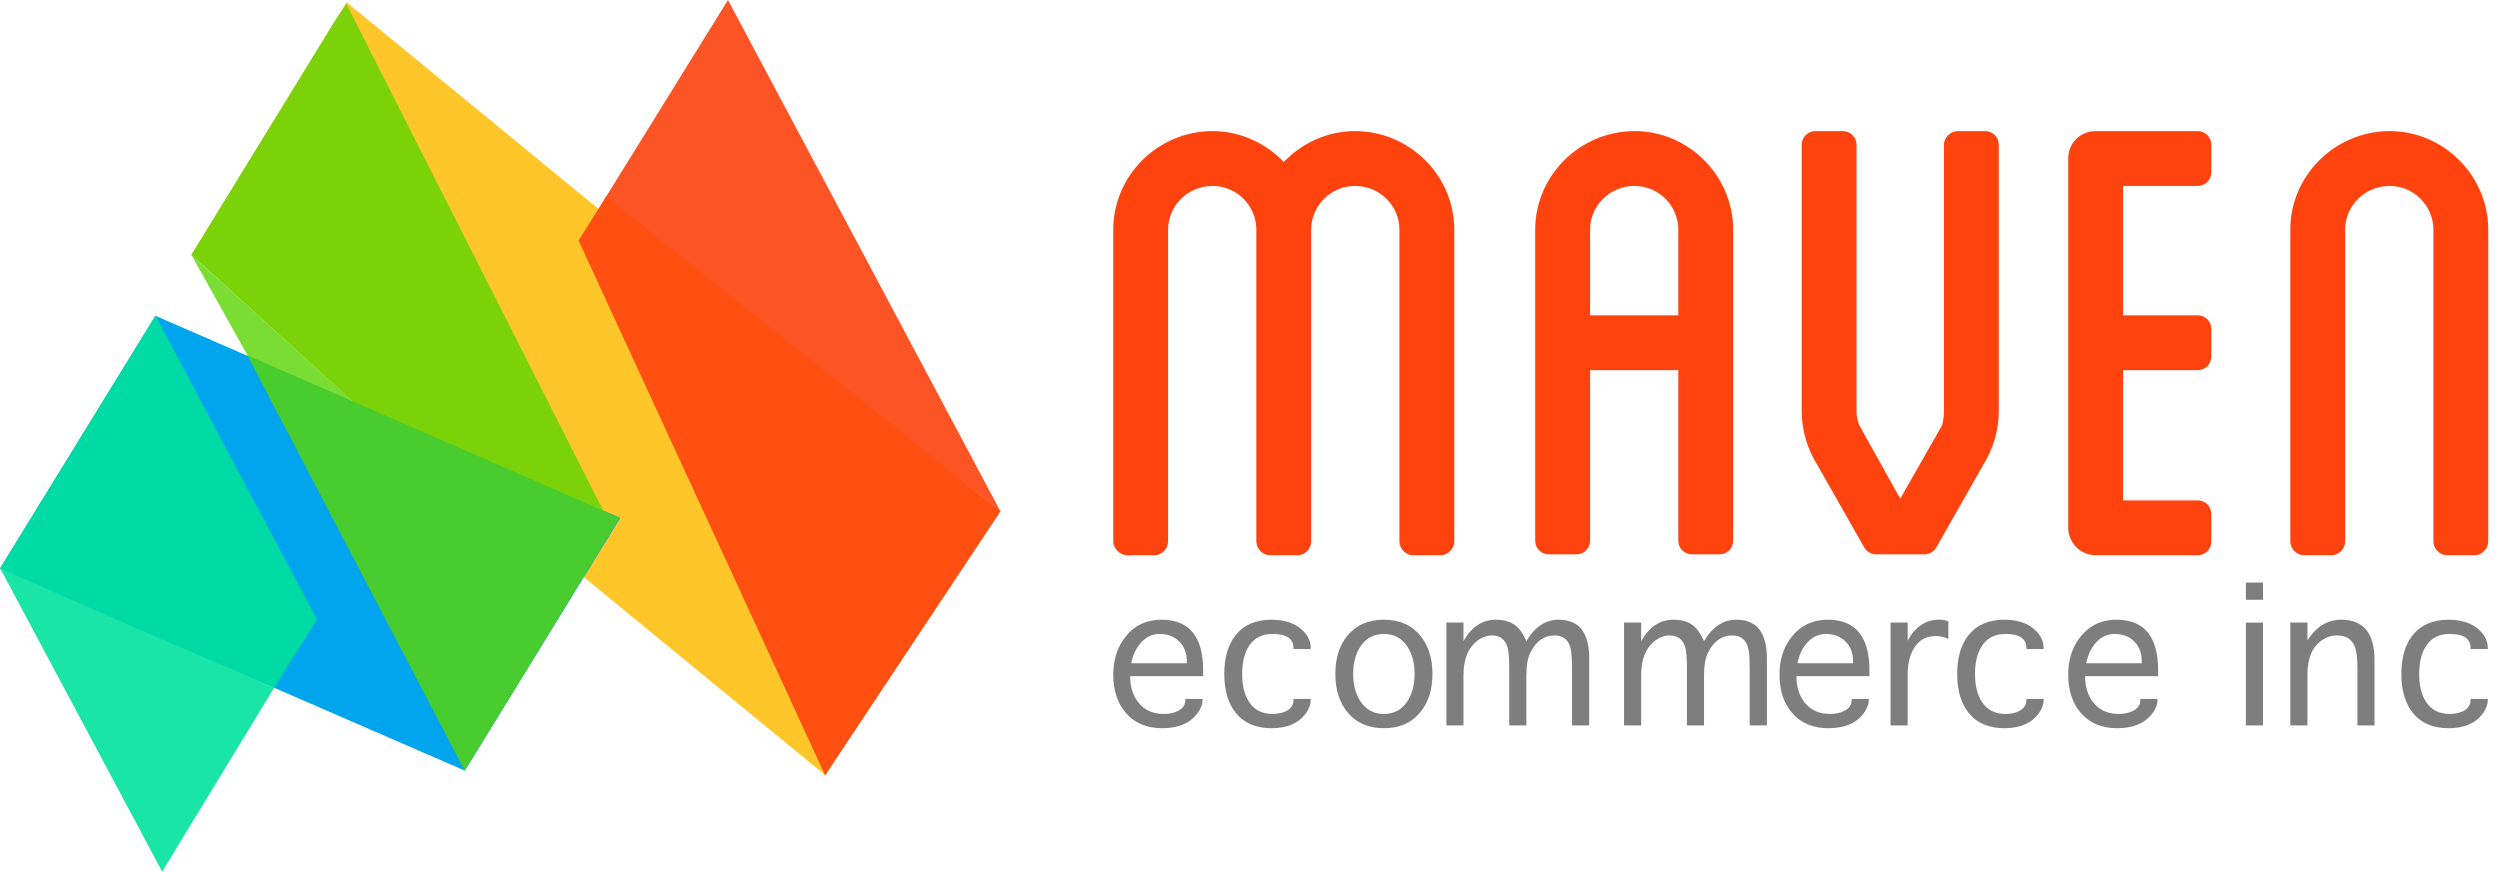 <?xml version="1.0" encoding="UTF-8"?>
<svg width="109px" height="38px" viewBox="0 0 109 38" version="1.1" xmlns="http://www.w3.org/2000/svg" xmlns:xlink="http://www.w3.org/1999/xlink">
    <!-- Generator: sketchtool 51 (57462) - http://www.bohemiancoding.com/sketch -->
    <title>00493EEC-1BF2-4419-B379-D10314629284</title>
    <desc>Created with sketchtool.</desc>
    <defs></defs>
    <g id="Symbols" stroke="none" stroke-width="1" fill="none" fill-rule="evenodd">
        <g id="logo" transform="translate(-1, -2)">
            <g id="Logo">
                <polyline id="Fill-1" fill="#FEC629" points="36.991 35.805 9.335 13.122 16.111 2.1 43.767 24.783 36.991 35.805"></polyline>
                <polyline id="Fill-3" fill="#01A5EE" points="21.267 35.601 1 26.791 7.776 15.769 28.044 24.579 21.267 35.601"></polyline>
                <path d="M26.157,27.435 L24.162,30.591 L26.157,27.435 Z M12.22,18.259 L9.346,13.115 L17.645,20.647 L12.22,18.259 Z M15.79,3 L15.805,3.028 L9.383,13.087 L15.79,3 Z" id="Fill-5" fill="#7ADD33"></path>
                <path d="M25.991,27.295 L25.988,27.292 L27.571,24.789 L27.575,24.796 L25.991,27.295 M17.476,20.504 L9.346,13.11 L15.624,2.875 L16.101,2.173 L27.558,24.766 L17.476,20.504 Z" id="Fill-6" fill="#7BD208"></path>
                <polygon id="Fill-7" fill="#49CC2E" points="11.781 17.489 28.014 24.576 24.383 30.526 21.261 35.598"></polygon>
                <polygon id="Fill-9" fill="#19E5A6" points="1.01 26.785 12.951 31.986 8.07 40.003"></polygon>
                <path d="M12.957,31.986 C8.954,30.279 4.969,28.543 1,26.779 L7.779,15.763 L14.822,29.003 L13.007,31.9" id="Fill-10" fill="#00DAA5"></path>
                <polygon id="Fill-12" fill="#FD5425" points="44.578 24.245 27.348 10.699 32.74 2 44.612 24.281 36.987 35.766"></polygon>
                <polygon id="Fill-13" fill="#FF5011" points="26.226 12.49 27.426 10.565 44.627 24.28 36.976 35.802"></polygon>
                <path d="M64.406,12.012 L64.406,25.61 C64.406,25.909 64.144,26.208 63.808,26.208 L62.613,26.208 C62.276,26.208 62.015,25.909 62.015,25.61 L62.015,12.012 C62.015,10.966 61.156,10.107 60.072,10.107 C59.026,10.107 58.167,10.966 58.167,12.012 L58.167,25.61 C58.167,25.909 57.906,26.208 57.569,26.208 L56.374,26.208 C56.038,26.208 55.776,25.909 55.776,25.61 L55.776,12.012 C55.776,10.966 54.917,10.107 53.871,10.107 C52.788,10.107 51.929,10.966 51.929,12.012 L51.929,25.61 C51.929,25.909 51.667,26.208 51.331,26.208 L50.135,26.208 C49.836,26.208 49.538,25.909 49.538,25.61 L49.538,12.012 C49.538,9.659 51.48,7.716 53.871,7.716 C55.066,7.716 56.187,8.239 56.972,9.061 C57.756,8.239 58.877,7.716 60.072,7.716 C62.463,7.716 64.406,9.659 64.406,12.012" id="Fill-14" fill="#FE430E"></path>
                <path d="M74.174,12.012 C74.174,10.966 73.315,10.107 72.269,10.107 C71.185,10.107 70.326,10.966 70.326,12.012 L70.326,15.748 L74.174,15.748 L74.174,12.012 Z M76.565,12.012 L76.565,25.573 C76.565,25.909 76.303,26.17 75.967,26.17 L74.772,26.17 C74.435,26.17 74.174,25.909 74.174,25.573 L74.174,18.139 L70.326,18.139 L70.326,25.573 C70.326,25.909 70.065,26.17 69.728,26.17 L68.533,26.17 C68.197,26.17 67.935,25.909 67.935,25.573 L67.935,12.012 C67.935,9.659 69.878,7.716 72.269,7.716 C74.622,7.716 76.565,9.659 76.565,12.012 Z" id="Fill-15" fill="#FE430E"></path>
                <path d="M88.147,8.314 L88.147,19.932 C88.147,20.791 87.885,21.613 87.437,22.323 L85.42,25.872 C85.308,26.058 85.121,26.17 84.897,26.17 L82.805,26.17 C82.581,26.17 82.394,26.058 82.282,25.872 L80.265,22.323 C79.816,21.613 79.555,20.791 79.555,19.932 L79.555,8.314 C79.555,7.978 79.816,7.716 80.152,7.716 L81.348,7.716 C81.684,7.716 81.945,7.978 81.945,8.314 L81.945,19.932 C81.945,20.156 81.983,20.343 82.058,20.53 L83.851,23.742 L85.681,20.53 C85.719,20.343 85.756,20.156 85.756,19.932 L85.756,8.314 C85.756,7.978 86.055,7.716 86.354,7.716 L87.549,7.716 C87.885,7.716 88.147,7.978 88.147,8.314" id="Fill-16" fill="#FE430E"></path>
                <path d="M93.565,10.107 L93.565,15.748 L96.815,15.748 C97.151,15.748 97.413,16.009 97.413,16.346 L97.413,17.541 C97.413,17.877 97.151,18.139 96.815,18.139 L93.565,18.139 L93.565,23.817 L96.815,23.817 C97.151,23.817 97.413,24.079 97.413,24.415 L97.413,25.61 C97.413,25.946 97.151,26.208 96.815,26.208 L92.37,26.208 C91.697,26.208 91.174,25.647 91.174,25.013 L91.174,8.912 C91.174,8.239 91.697,7.716 92.37,7.716 L96.815,7.716 C97.151,7.716 97.413,7.978 97.413,8.314 L97.413,9.509 C97.413,9.846 97.151,10.107 96.815,10.107 L93.565,10.107" id="Fill-17" fill="#FE430E"></path>
                <path d="M109.487,12.012 L109.487,25.61 C109.487,25.909 109.225,26.208 108.889,26.208 L107.694,26.208 C107.357,26.208 107.096,25.909 107.096,25.61 L107.096,12.012 C107.096,10.966 106.237,10.107 105.191,10.107 C104.107,10.107 103.248,10.966 103.248,12.012 L103.248,25.61 C103.248,25.909 102.987,26.208 102.65,26.208 L101.455,26.208 C101.119,26.208 100.857,25.909 100.857,25.61 L100.857,12.012 C100.857,9.659 102.8,7.716 105.191,7.716 C107.544,7.716 109.487,9.659 109.487,12.012" id="Fill-18" fill="#FE430E"></path>
                <path d="M50.324,30.917 L52.744,30.917 L52.744,30.828 C52.744,30.473 52.634,30.186 52.415,29.968 C52.196,29.75 51.911,29.641 51.56,29.641 C51.234,29.641 50.954,29.776 50.722,30.046 C50.521,30.282 50.388,30.572 50.324,30.917 Z M52.684,32.474 L53.43,32.474 L53.43,32.514 C53.43,32.712 53.351,32.914 53.194,33.12 C52.872,33.54 52.366,33.75 51.673,33.75 C50.998,33.75 50.469,33.527 50.084,33.08 C49.72,32.657 49.538,32.102 49.538,31.414 C49.538,30.751 49.72,30.195 50.084,29.745 C50.474,29.261 50.993,29.019 51.641,29.019 C52.853,29.019 53.458,29.756 53.458,31.23 L53.458,31.479 L50.276,31.479 C50.276,31.955 50.399,32.343 50.645,32.643 C50.907,32.966 51.271,33.128 51.737,33.128 C51.975,33.128 52.18,33.085 52.351,33 C52.573,32.893 52.684,32.731 52.684,32.514 L52.684,32.474 Z" id="Fill-19" fill="#7E7E7E"></path>
                <path d="M57.397,32.474 L58.147,32.474 L58.147,32.514 C58.147,32.715 58.072,32.917 57.923,33.12 C57.61,33.54 57.116,33.75 56.442,33.75 C55.751,33.75 55.227,33.523 54.869,33.068 C54.542,32.653 54.379,32.091 54.379,31.382 C54.379,30.673 54.542,30.113 54.869,29.701 C55.227,29.246 55.751,29.019 56.442,29.019 C57.103,29.019 57.596,29.221 57.923,29.625 C58.072,29.815 58.147,30.025 58.147,30.255 L58.147,30.295 L57.397,30.295 L57.397,30.255 C57.397,29.845 57.092,29.641 56.482,29.641 C56.016,29.641 55.67,29.823 55.443,30.186 C55.253,30.489 55.158,30.887 55.158,31.382 C55.158,31.877 55.253,32.276 55.443,32.578 C55.67,32.945 56.016,33.128 56.482,33.128 C56.72,33.128 56.921,33.085 57.084,33 C57.293,32.893 57.397,32.731 57.397,32.514 L57.397,32.474" id="Fill-20" fill="#7E7E7E"></path>
                <path d="M61.34,33.128 C61.784,33.128 62.126,32.941 62.367,32.566 C62.573,32.248 62.676,31.853 62.676,31.382 C62.676,30.914 62.573,30.521 62.367,30.203 C62.126,29.828 61.784,29.641 61.34,29.641 C60.893,29.641 60.549,29.827 60.308,30.199 C60.102,30.517 59.999,30.911 59.999,31.382 C59.999,31.853 60.102,32.248 60.308,32.566 C60.549,32.941 60.893,33.128 61.34,33.128 Z M61.34,33.75 C60.663,33.75 60.134,33.52 59.754,33.06 C59.399,32.632 59.221,32.073 59.221,31.382 C59.221,30.692 59.399,30.133 59.754,29.705 C60.137,29.247 60.665,29.019 61.34,29.019 C62.014,29.019 62.541,29.249 62.921,29.709 C63.276,30.137 63.455,30.695 63.455,31.382 C63.455,32.073 63.276,32.632 62.921,33.06 C62.541,33.52 62.014,33.75 61.34,33.75 Z" id="Fill-21" fill="#7E7E7E"></path>
                <path d="M64.808,33.626 L64.062,33.626 L64.062,29.143 L64.808,29.143 L64.808,29.954 C65.159,29.33 65.628,29.019 66.217,29.019 C66.562,29.019 66.841,29.098 67.052,29.255 C67.244,29.4 67.41,29.633 67.549,29.954 C67.916,29.33 68.385,29.019 68.958,29.019 C69.846,29.019 70.29,29.58 70.29,30.704 L70.29,33.626 L69.54,33.626 L69.54,31.134 C69.54,30.682 69.513,30.371 69.46,30.203 C69.355,29.871 69.129,29.705 68.781,29.705 C68.319,29.705 67.964,29.959 67.718,30.467 C67.606,30.7 67.549,31.026 67.549,31.447 L67.549,33.626 L66.803,33.626 L66.803,31.136 C66.803,30.679 66.776,30.368 66.723,30.202 C66.618,29.871 66.39,29.705 66.037,29.705 C65.833,29.705 65.634,29.776 65.439,29.917 C65.018,30.222 64.808,30.733 64.808,31.449 L64.808,33.626" id="Fill-22" fill="#7E7E7E"></path>
                <path d="M72.555,33.626 L71.808,33.626 L71.808,29.143 L72.555,29.143 L72.555,29.954 C72.905,29.33 73.375,29.019 73.963,29.019 C74.309,29.019 74.587,29.098 74.798,29.255 C74.991,29.4 75.157,29.633 75.296,29.954 C75.662,29.33 76.132,29.019 76.705,29.019 C77.593,29.019 78.037,29.58 78.037,30.704 L78.037,33.626 L77.286,33.626 L77.286,31.134 C77.286,30.682 77.26,30.371 77.206,30.203 C77.102,29.871 76.876,29.705 76.528,29.705 C76.065,29.705 75.711,29.959 75.465,30.467 C75.352,30.7 75.296,31.026 75.296,31.447 L75.296,33.626 L74.55,33.626 L74.55,31.136 C74.55,30.679 74.523,30.368 74.469,30.202 C74.365,29.871 74.136,29.705 73.783,29.705 C73.58,29.705 73.38,29.776 73.185,29.917 C72.765,30.222 72.555,30.733 72.555,31.449 L72.555,33.626" id="Fill-23" fill="#7E7E7E"></path>
                <path d="M79.373,30.917 L81.793,30.917 L81.793,30.828 C81.793,30.473 81.683,30.186 81.464,29.968 C81.244,29.75 80.959,29.641 80.609,29.641 C80.283,29.641 80.003,29.776 79.77,30.046 C79.57,30.282 79.437,30.572 79.373,30.917 Z M81.733,32.474 L82.479,32.474 L82.479,32.514 C82.479,32.712 82.4,32.914 82.242,33.12 C81.921,33.54 81.414,33.75 80.721,33.75 C80.047,33.75 79.517,33.527 79.132,33.08 C78.768,32.657 78.586,32.102 78.586,31.414 C78.586,30.751 78.768,30.195 79.132,29.745 C79.523,29.261 80.042,29.019 80.689,29.019 C81.901,29.019 82.507,29.756 82.507,31.23 L82.507,31.479 L79.325,31.479 C79.325,31.955 79.448,32.343 79.694,32.643 C79.956,32.966 80.32,33.128 80.786,33.128 C81.024,33.128 81.228,33.085 81.4,33 C81.622,32.893 81.733,32.731 81.733,32.514 L81.733,32.474 Z" id="Fill-24" fill="#7E7E7E"></path>
                <path d="M84.174,33.626 L83.428,33.626 L83.428,29.143 L84.174,29.143 L84.174,29.934 C84.504,29.324 84.961,29.019 85.547,29.019 C85.702,29.019 85.836,29.041 85.948,29.087 L85.948,29.861 C85.772,29.776 85.585,29.733 85.387,29.733 C84.966,29.733 84.649,29.918 84.435,30.287 C84.262,30.586 84.174,30.961 84.174,31.411 L84.174,33.626" id="Fill-25" fill="#7E7E7E"></path>
                <path d="M89.351,32.474 L90.101,32.474 L90.101,32.514 C90.101,32.715 90.026,32.917 89.876,33.12 C89.563,33.54 89.07,33.75 88.396,33.75 C87.705,33.75 87.181,33.523 86.822,33.068 C86.496,32.653 86.333,32.091 86.333,31.382 C86.333,30.673 86.496,30.113 86.822,29.701 C87.181,29.246 87.705,29.019 88.396,29.019 C89.056,29.019 89.55,29.221 89.876,29.625 C90.026,29.815 90.101,30.025 90.101,30.255 L90.101,30.295 L89.351,30.295 L89.351,30.255 C89.351,29.845 89.046,29.641 88.436,29.641 C87.97,29.641 87.624,29.823 87.396,30.186 C87.206,30.489 87.111,30.887 87.111,31.382 C87.111,31.877 87.206,32.276 87.396,32.578 C87.624,32.945 87.97,33.128 88.436,33.128 C88.674,33.128 88.874,33.085 89.038,33 C89.246,32.893 89.351,32.731 89.351,32.514 L89.351,32.474" id="Fill-26" fill="#7E7E7E"></path>
                <path d="M91.961,30.917 L94.381,30.917 L94.381,30.828 C94.381,30.473 94.271,30.186 94.052,29.968 C93.832,29.75 93.548,29.641 93.197,29.641 C92.871,29.641 92.591,29.776 92.358,30.046 C92.158,30.282 92.025,30.572 91.961,30.917 Z M94.321,32.474 L95.067,32.474 L95.067,32.514 C95.067,32.712 94.988,32.914 94.83,33.12 C94.509,33.54 94.002,33.75 93.309,33.75 C92.635,33.75 92.106,33.527 91.72,33.08 C91.356,32.657 91.174,32.102 91.174,31.414 C91.174,30.751 91.356,30.195 91.72,29.745 C92.111,29.261 92.63,29.019 93.277,29.019 C94.489,29.019 95.095,29.756 95.095,31.23 L95.095,31.479 L91.913,31.479 C91.913,31.955 92.036,32.343 92.282,32.643 C92.544,32.966 92.908,33.128 93.374,33.128 C93.612,33.128 93.816,33.085 93.988,33 C94.21,32.893 94.321,32.731 94.321,32.514 L94.321,32.474 Z" id="Fill-27" fill="#7E7E7E"></path>
                <path d="M98.92,33.628 L99.666,33.628 L99.666,29.146 L98.92,29.146 L98.92,33.628 Z M98.92,28.15 L99.666,28.15 L99.666,27.4 L98.92,27.4 L98.92,28.15 Z" id="Fill-28" fill="#7E7E7E"></path>
                <path d="M101.604,33.626 L100.857,33.626 L100.857,29.143 L101.604,29.143 L101.604,29.918 C101.992,29.318 102.48,29.019 103.068,29.019 C104.042,29.019 104.529,29.603 104.529,30.772 L104.529,33.626 L103.783,33.626 L103.783,31.093 C103.783,30.66 103.739,30.344 103.65,30.146 C103.517,29.852 103.261,29.705 102.884,29.705 C102.664,29.705 102.456,29.769 102.258,29.897 C101.822,30.181 101.604,30.689 101.604,31.422 L101.604,33.626" id="Fill-29" fill="#7E7E7E"></path>
                <path d="M108.717,32.474 L109.467,32.474 L109.467,32.514 C109.467,32.715 109.392,32.917 109.242,33.12 C108.929,33.54 108.436,33.75 107.761,33.75 C107.071,33.75 106.547,33.523 106.188,33.068 C105.862,32.653 105.699,32.091 105.699,31.382 C105.699,30.673 105.862,30.113 106.188,29.701 C106.547,29.246 107.071,29.019 107.761,29.019 C108.422,29.019 108.916,29.221 109.242,29.625 C109.392,29.815 109.467,30.025 109.467,30.255 L109.467,30.295 L108.717,30.295 L108.717,30.255 C108.717,29.845 108.412,29.641 107.802,29.641 C107.336,29.641 106.99,29.823 106.762,30.186 C106.572,30.489 106.477,30.887 106.477,31.382 C106.477,31.877 106.572,32.276 106.762,32.578 C106.99,32.945 107.336,33.128 107.802,33.128 C108.04,33.128 108.24,33.085 108.404,33 C108.612,32.893 108.717,32.731 108.717,32.514 L108.717,32.474" id="Fill-30" fill="#7E7E7E"></path>
            </g>
        </g>
    </g>
</svg>